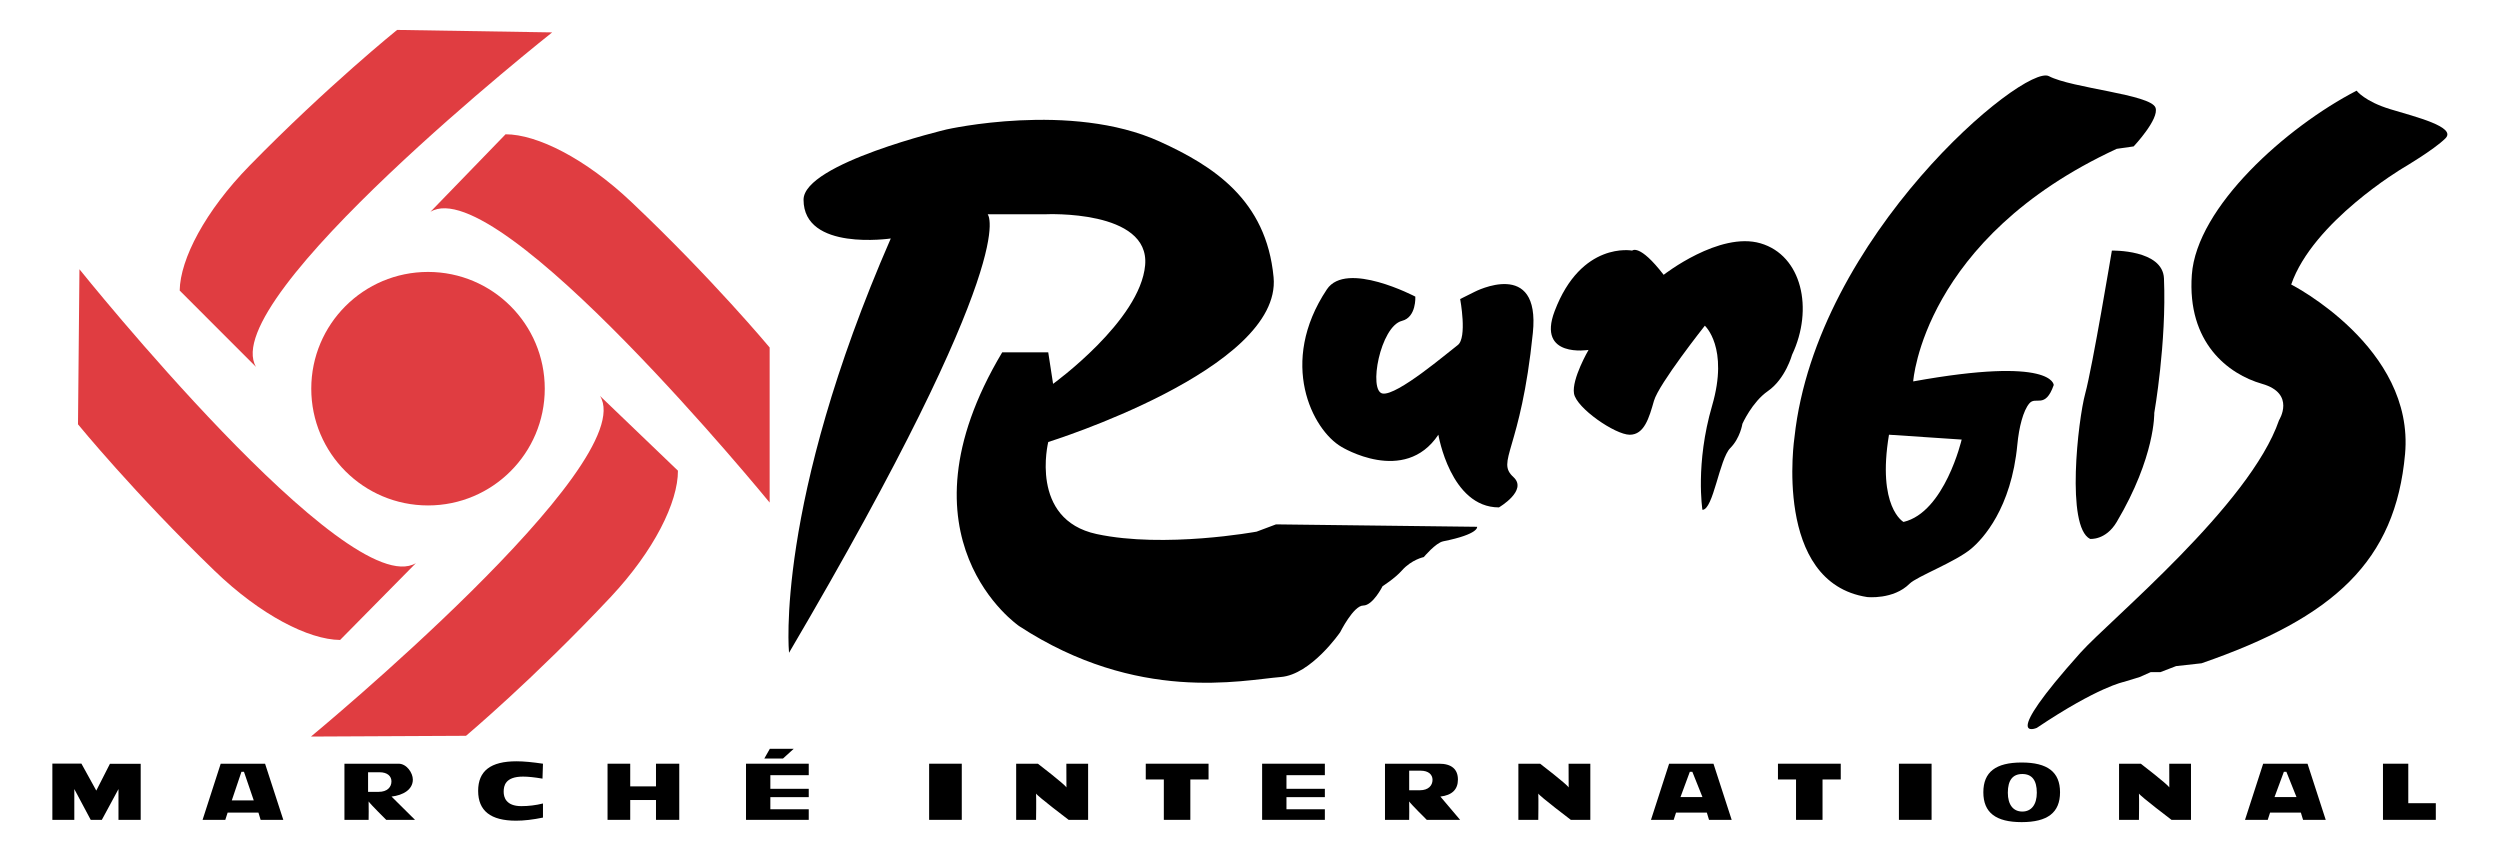 <?xml version="1.0" encoding="UTF-8" standalone="no"?>
<!-- Generator: Adobe Illustrator 13.0.0, SVG Export Plug-In . SVG Version: 6.00 Build 14948)  -->
<svg
   xmlns:dc="http://purl.org/dc/elements/1.1/"
   xmlns:cc="http://web.resource.org/cc/"
   xmlns:rdf="http://www.w3.org/1999/02/22-rdf-syntax-ns#"
   xmlns:svg="http://www.w3.org/2000/svg"
   xmlns="http://www.w3.org/2000/svg"
   xmlns:sodipodi="http://sodipodi.sourceforge.net/DTD/sodipodi-0.dtd"
   xmlns:inkscape="http://www.inkscape.org/namespaces/inkscape"
   version="1.0"
   id="Calque_1"
   x="0px"
   y="0px"
   width="167.08"
   height="56.95"
   viewBox="0 0 160.081 52.951"
   enable-background="new 0 0 160.081 52.951"
   xml:space="preserve"
   sodipodi:version="0.32"
   inkscape:version="0.45.1"
   sodipodi:docname="Logo Marché de Rungis.svg"
   inkscape:output_extension="org.inkscape.output.svg.inkscape"
   sodipodi:docbase="C:\Documents and Settings\Admin\Bureau\Rungis"><defs
   id="defs66" /><sodipodi:namedview
   inkscape:window-height="712"
   inkscape:window-width="1024"
   inkscape:pageshadow="2"
   inkscape:pageopacity="0.0"
   guidetolerance="10.0"
   gridtolerance="10.0"
   objecttolerance="10.0"
   borderopacity="1.0"
   bordercolor="#666666"
   pagecolor="#ffffff"
   id="base"
   width="167.08px"
   height="56.95px"
   inkscape:zoom="1.0354134"
   inkscape:cx="-140.43409"
   inkscape:cy="102.5648"
   inkscape:window-x="-4"
   inkscape:window-y="-4"
   inkscape:current-layer="Calque_1" />































<g
   transform="matrix(0.958,0,0,0.958,3.353,1.109)"
   id="g2220"><path
     id="path3"
     d="M 25.271,12.158 L 30.292,6.976 C 32.397,6.976 35.636,8.596 38.712,11.511 C 44.122,16.635 47.943,21.227 47.943,21.227 L 47.943,31.591 C 47.942,31.591 29.806,9.406 25.271,12.158"
     style="fill:#e03d41" /><path
     id="path5"
     d="M 13.611,22.523 L 8.51,17.42 C 8.544,15.315 10.215,12.102 13.18,9.073 C 18.391,3.747 23.043,0 23.043,0 L 33.406,0.166 C 33.406,0.166 10.932,17.945 13.611,22.523"
     style="fill:#e03d41" /><path
     id="path7"
     d="M 24.299,35.64 L 19.232,40.775 C 17.126,40.755 13.903,39.106 10.853,36.162 C 5.492,30.988 1.713,26.361 1.713,26.361 L 1.81,15.997 C 1.81,15.997 19.739,38.35 24.299,35.64"
     style="fill:#e03d41" /><path
     id="path9"
     d="M 36.606,24.466 L 41.813,29.461 C 41.823,31.566 40.219,34.813 37.319,37.904 C 32.221,43.337 27.648,47.181 27.648,47.181 L 17.284,47.232 C 17.284,47.232 39.381,28.987 36.606,24.466"
     style="fill:#e03d41" /><path
     id="path11"
     d="M 25.109,31.784 C 29.418,31.784 32.912,28.29 32.912,23.98 C 32.912,19.67 29.418,16.176 25.109,16.176 C 20.798,16.176 17.305,19.67 17.305,23.98 C 17.305,28.29 20.799,31.784 25.109,31.784"
     style="fill:#e03d41" /><path
     id="path13"
     d="M 49.238,41.632 C 49.238,41.632 48.266,31.753 56.039,13.94 C 56.039,13.94 50.209,14.811 50.209,11.349 C 50.209,8.92 59.765,6.653 59.765,6.653 C 59.765,6.653 68.078,4.763 74.015,7.462 C 77.578,9.082 81.141,11.349 81.626,16.531 C 82.202,22.677 66.565,27.543 66.565,27.543 C 66.565,27.543 65.27,32.725 69.804,33.697 C 74.337,34.668 80.492,33.535 80.492,33.535 L 81.788,33.049 L 95.229,33.211 C 95.229,33.211 95.391,33.697 92.961,34.182 C 92.459,34.283 91.665,35.235 91.665,35.235 C 91.665,35.235 90.855,35.397 90.207,36.126 C 89.728,36.667 88.912,37.179 88.912,37.179 C 88.912,37.179 88.265,38.474 87.617,38.474 C 86.969,38.474 86.078,40.255 86.078,40.255 C 86.078,40.255 84.136,43.089 82.11,43.251 C 79.523,43.458 72.556,45.032 64.621,39.85 C 64.621,39.85 56.038,34.02 63.487,21.551 L 66.564,21.551 L 66.888,23.656 C 66.888,23.656 72.717,19.446 73.041,15.721 C 73.365,11.997 66.401,12.321 66.401,12.321 L 62.515,12.321 C 62.518,12.321 64.946,14.911 49.238,41.632" /><path
     id="path15"
     d="M 91.1,17.826 C 91.1,17.826 86.485,15.397 85.189,17.34 C 81.922,22.24 84.217,26.733 86.161,27.867 C 86.161,27.867 90.372,30.458 92.64,27.057 C 92.64,27.057 93.449,31.915 96.688,31.915 C 96.688,31.915 98.631,30.782 97.66,29.891 C 96.466,28.797 98.145,28.191 98.955,20.255 C 99.471,15.22 95.069,17.503 95.069,17.503 L 94.097,17.988 C 94.097,17.988 94.582,20.579 93.935,21.065 C 93.287,21.551 89.886,24.466 88.914,24.304 C 87.942,24.142 88.761,19.808 90.209,19.446 C 91.181,19.203 91.1,17.826 91.1,17.826" /><path
     id="path17"
     d="M 102.678,21.389 C 102.678,21.389 99.212,21.96 100.411,18.798 C 102.192,14.102 105.593,14.75 105.593,14.75 C 105.593,14.75 106.079,14.264 107.698,16.369 C 107.698,16.369 111.423,13.454 114.176,14.264 C 116.93,15.073 117.739,18.636 116.281,21.713 C 116.281,21.713 115.839,23.327 114.662,24.142 C 113.609,24.871 112.961,26.328 112.961,26.328 C 112.961,26.328 112.819,27.28 112.152,27.948 C 111.423,28.677 111.018,32.077 110.289,32.077 C 110.289,32.077 109.803,29 110.937,25.114 C 112.07,21.227 110.451,19.77 110.451,19.77 C 110.451,19.77 107.374,23.656 107.05,24.791 C 106.728,25.924 106.403,27.058 105.432,27.058 C 104.46,27.058 101.869,25.277 101.706,24.305 C 101.544,23.333 102.678,21.389 102.678,21.389" /><path
     id="path19"
     d="M 127.617,27.381 C 127.617,27.381 126.483,32.239 123.73,32.887 C 123.73,32.887 121.949,31.915 122.759,27.057 L 127.617,27.381 M 140.572,5.195 C 140.248,4.304 134.985,3.899 133.447,3.09 C 131.813,2.23 117.9,13.778 116.443,27.219 C 116.443,27.219 114.986,36.935 121.3,37.907 C 121.3,37.907 123.055,38.097 124.134,37.016 C 124.62,36.531 127.211,35.559 128.264,34.668 C 129.017,34.032 130.936,31.996 131.34,27.705 C 131.447,26.576 131.726,25.438 132.151,24.952 C 132.576,24.466 133.204,25.357 133.77,23.737 C 133.77,23.737 133.77,21.794 124.377,23.494 C 124.377,23.494 125.025,13.94 137.981,7.948 L 139.114,7.786 C 139.114,7.786 140.846,5.945 140.572,5.195 z " /><path
     id="path21"
     d="M 137.657,14.75 C 137.657,14.75 136.361,22.523 135.876,24.304 C 135.391,26.085 134.58,33.211 136.199,34.02 C 136.199,34.02 137.242,34.133 137.981,32.887 C 140.572,28.515 140.491,25.6 140.491,25.6 C 140.491,25.6 141.318,20.896 141.139,16.612 C 141.058,14.669 137.657,14.75 137.657,14.75" /><path
     id="path23"
     d="M 154.014,4.061 C 154.014,4.062 154.56,4.784 156.281,5.303 C 157.981,5.816 160.708,6.491 159.952,7.247 C 159.184,8.014 157.091,9.243 157.091,9.243 C 157.091,9.244 151.1,12.806 149.643,17.017 C 149.643,17.017 157.902,21.227 157.253,28.352 C 156.606,35.478 152.557,39.257 143.65,42.334 L 141.949,42.522 L 140.897,42.927 L 140.249,42.927 L 139.52,43.251 L 138.467,43.575 C 138.467,43.575 136.739,43.899 132.638,46.652 C 132.638,46.652 130.046,47.786 135.553,41.632 C 137.498,39.456 146.888,31.753 148.831,26.085 C 148.831,26.085 149.965,24.304 147.697,23.656 C 145.43,23.008 142.677,20.903 143.001,16.369 C 143.325,11.835 149.317,6.491 154.014,4.061" /><polyline
     id="polyline25"
     points="47.956,48.049 49.553,48.049 48.835,48.7 47.587,48.7 47.956,48.049 " /><path
     id="path27"
     d="M 12.807,49.587 L 12.638,49.587 L 11.993,51.5 L 13.461,51.5 L 12.807,49.587 M 11.252,49.046 L 14.217,49.046 L 15.436,52.799 L 13.92,52.799 L 13.774,52.314 L 11.715,52.314 L 11.559,52.799 L 10.04,52.799 L 11.252,49.046 z " /><path
     id="path29"
     d="M 109.616,49.587 L 109.447,49.587 L 108.824,51.274 L 110.291,51.274 L 109.616,49.587 M 108.063,49.046 L 111.028,49.046 L 112.245,52.799 L 110.73,52.799 L 110.584,52.314 L 108.526,52.314 L 108.369,52.799 L 106.851,52.799 L 108.063,49.046 z " /><path
     id="path31"
     d="M 149.321,49.587 L 149.153,49.587 L 148.529,51.274 L 149.996,51.274 L 149.321,49.587 M 147.769,49.046 L 150.734,49.046 L 151.951,52.799 L 150.436,52.799 L 150.289,52.314 L 148.231,52.314 L 148.074,52.799 L 146.556,52.799 L 147.769,49.046 z " /><path
     id="path33"
     d="M 21.815,50.927 C 22.389,50.927 22.664,50.608 22.664,50.229 C 22.664,49.887 22.407,49.617 21.863,49.617 L 21.102,49.617 L 21.102,50.927 L 21.815,50.927 M 19.523,49.046 L 23.14,49.046 C 23.683,49.046 24.094,49.662 24.094,50.107 C 24.094,50.775 23.448,51.153 22.67,51.243 L 24.239,52.799 L 22.315,52.799 C 22.315,52.799 21.244,51.74 21.138,51.568 C 21.153,51.74 21.138,52.799 21.138,52.799 L 19.522,52.799 L 19.522,49.046 L 19.523,49.046 z " /><path
     id="path35"
     d="M 91.401,50.821 C 91.975,50.821 92.25,50.503 92.25,50.124 C 92.25,49.782 91.994,49.512 91.45,49.512 L 90.689,49.512 L 90.689,50.821 L 91.401,50.821 M 89.073,49.046 L 92.689,49.046 C 93.522,49.046 93.947,49.415 93.947,50.107 C 93.947,50.769 93.552,51.153 92.775,51.243 L 94.093,52.799 L 91.865,52.799 C 91.865,52.799 90.794,51.74 90.688,51.568 C 90.703,51.74 90.688,52.799 90.688,52.799 L 89.072,52.799 L 89.072,49.046 L 89.073,49.046 z " /><path
     id="path37"
     d="M 30.994,52.855 C 29.297,52.855 28.459,52.198 28.459,50.86 C 28.459,49.526 29.297,48.885 31.021,48.885 C 31.521,48.885 32.111,48.945 32.792,49.046 L 32.76,50.044 C 32.23,49.953 31.795,49.908 31.461,49.908 C 30.267,49.908 30.165,50.526 30.165,50.92 C 30.165,51.284 30.317,51.882 31.344,51.882 C 31.823,51.882 32.304,51.826 32.792,51.705 L 32.792,52.647 C 32.131,52.784 31.53,52.855 30.994,52.855" /><polyline
     id="polyline39"
     points="37.108,49.046 38.624,49.046 38.624,50.562 40.346,50.562 40.346,49.046 41.902,49.046 41.902,52.799   40.346,52.799 40.346,51.473 38.624,51.473 38.624,52.799 37.108,52.799 37.108,49.046 " /><polyline
     id="polyline41"
     points="46.363,49.046 50.556,49.046 50.556,49.813 47.99,49.813 47.99,50.724 50.556,50.724 50.556,51.281 47.99,51.281   47.99,52.091 50.556,52.091 50.556,52.799 46.363,52.799 46.363,49.046 " /><polyline
     id="polyline43"
     points="80.86,49.046 85.053,49.046 85.053,49.813 82.487,49.813 82.487,50.724 85.053,50.724 85.053,51.281   82.487,51.281 82.487,52.091 85.053,52.091 85.053,52.799 80.86,52.799 80.86,49.046 " /><rect
     id="rect45"
     height="3.753"
     width="2.182"
     y="49.046"
     x="58.603" /><rect
     id="rect47"
     height="3.753"
     width="2.183"
     y="49.046"
     x="123.423" /><path
     id="path49"
     d="M 64.421,49.046 L 65.872,49.046 C 65.872,49.046 67.659,50.415 67.78,50.633 C 67.775,50.39 67.775,49.046 67.775,49.046 L 69.229,49.046 L 69.229,52.799 L 67.927,52.799 C 67.927,52.799 65.841,51.218 65.75,51.041 C 65.771,51.37 65.75,52.799 65.75,52.799 L 64.42,52.799 L 64.42,49.046" /><path
     id="path51"
     d="M 97.989,49.046 L 99.441,49.046 C 99.441,49.046 101.228,50.415 101.349,50.633 C 101.343,50.39 101.343,49.046 101.343,49.046 L 102.797,49.046 L 102.797,52.799 L 101.494,52.799 C 101.494,52.799 99.41,51.218 99.318,51.041 C 99.339,51.37 99.318,52.799 99.318,52.799 L 97.988,52.799 L 97.988,49.046" /><path
     id="path53"
     d="M 138.138,49.046 L 139.589,49.046 C 139.589,49.046 141.375,50.415 141.496,50.633 C 141.492,50.39 141.492,49.046 141.492,49.046 L 142.945,49.046 L 142.945,52.799 L 141.643,52.799 C 141.643,52.799 139.558,51.218 139.466,51.041 C 139.487,51.37 139.466,52.799 139.466,52.799 L 138.137,52.799 L 138.137,49.046" /><polyline
     id="polyline55"
     points="74.29,50.1 73.082,50.1 73.082,49.046 77.279,49.046 77.279,50.1 76.062,50.1 76.062,52.799 74.29,52.799   74.29,50.1 " /><polyline
     id="polyline57"
     points="116.546,50.1 115.338,50.1 115.338,49.046 119.535,49.046 119.535,50.1 118.317,50.1 118.317,52.799   116.546,52.799 116.546,50.1 " /><path
     id="path59"
     d="M 132.64,50.985 C 132.64,50.154 132.317,49.735 131.671,49.735 C 131.025,49.735 130.703,50.154 130.703,50.985 C 130.703,51.792 131.065,52.244 131.671,52.244 C 132.269,52.244 132.64,51.792 132.64,50.985 M 129.066,50.956 C 129.066,49.597 129.9,48.966 131.626,48.966 C 133.354,48.966 134.192,49.597 134.192,50.956 C 134.192,52.315 133.359,52.951 131.626,52.951 C 129.9,52.951 129.066,52.315 129.066,50.956 z " /><polyline
     id="polyline61"
     points="155.777,49.046 157.469,49.046 157.469,51.686 159.309,51.686 159.309,52.799 155.777,52.799 155.777,49.046 " /><polyline
     id="polyline63"
     points="1.467,52.799 0,52.799 0,49.037 1.94,49.037 2.936,50.843 3.847,49.054 5.904,49.054 5.904,52.799 4.419,52.799   4.419,50.741 3.307,52.799 2.564,52.799 1.467,50.741 1.467,52.799 " /></g></svg>